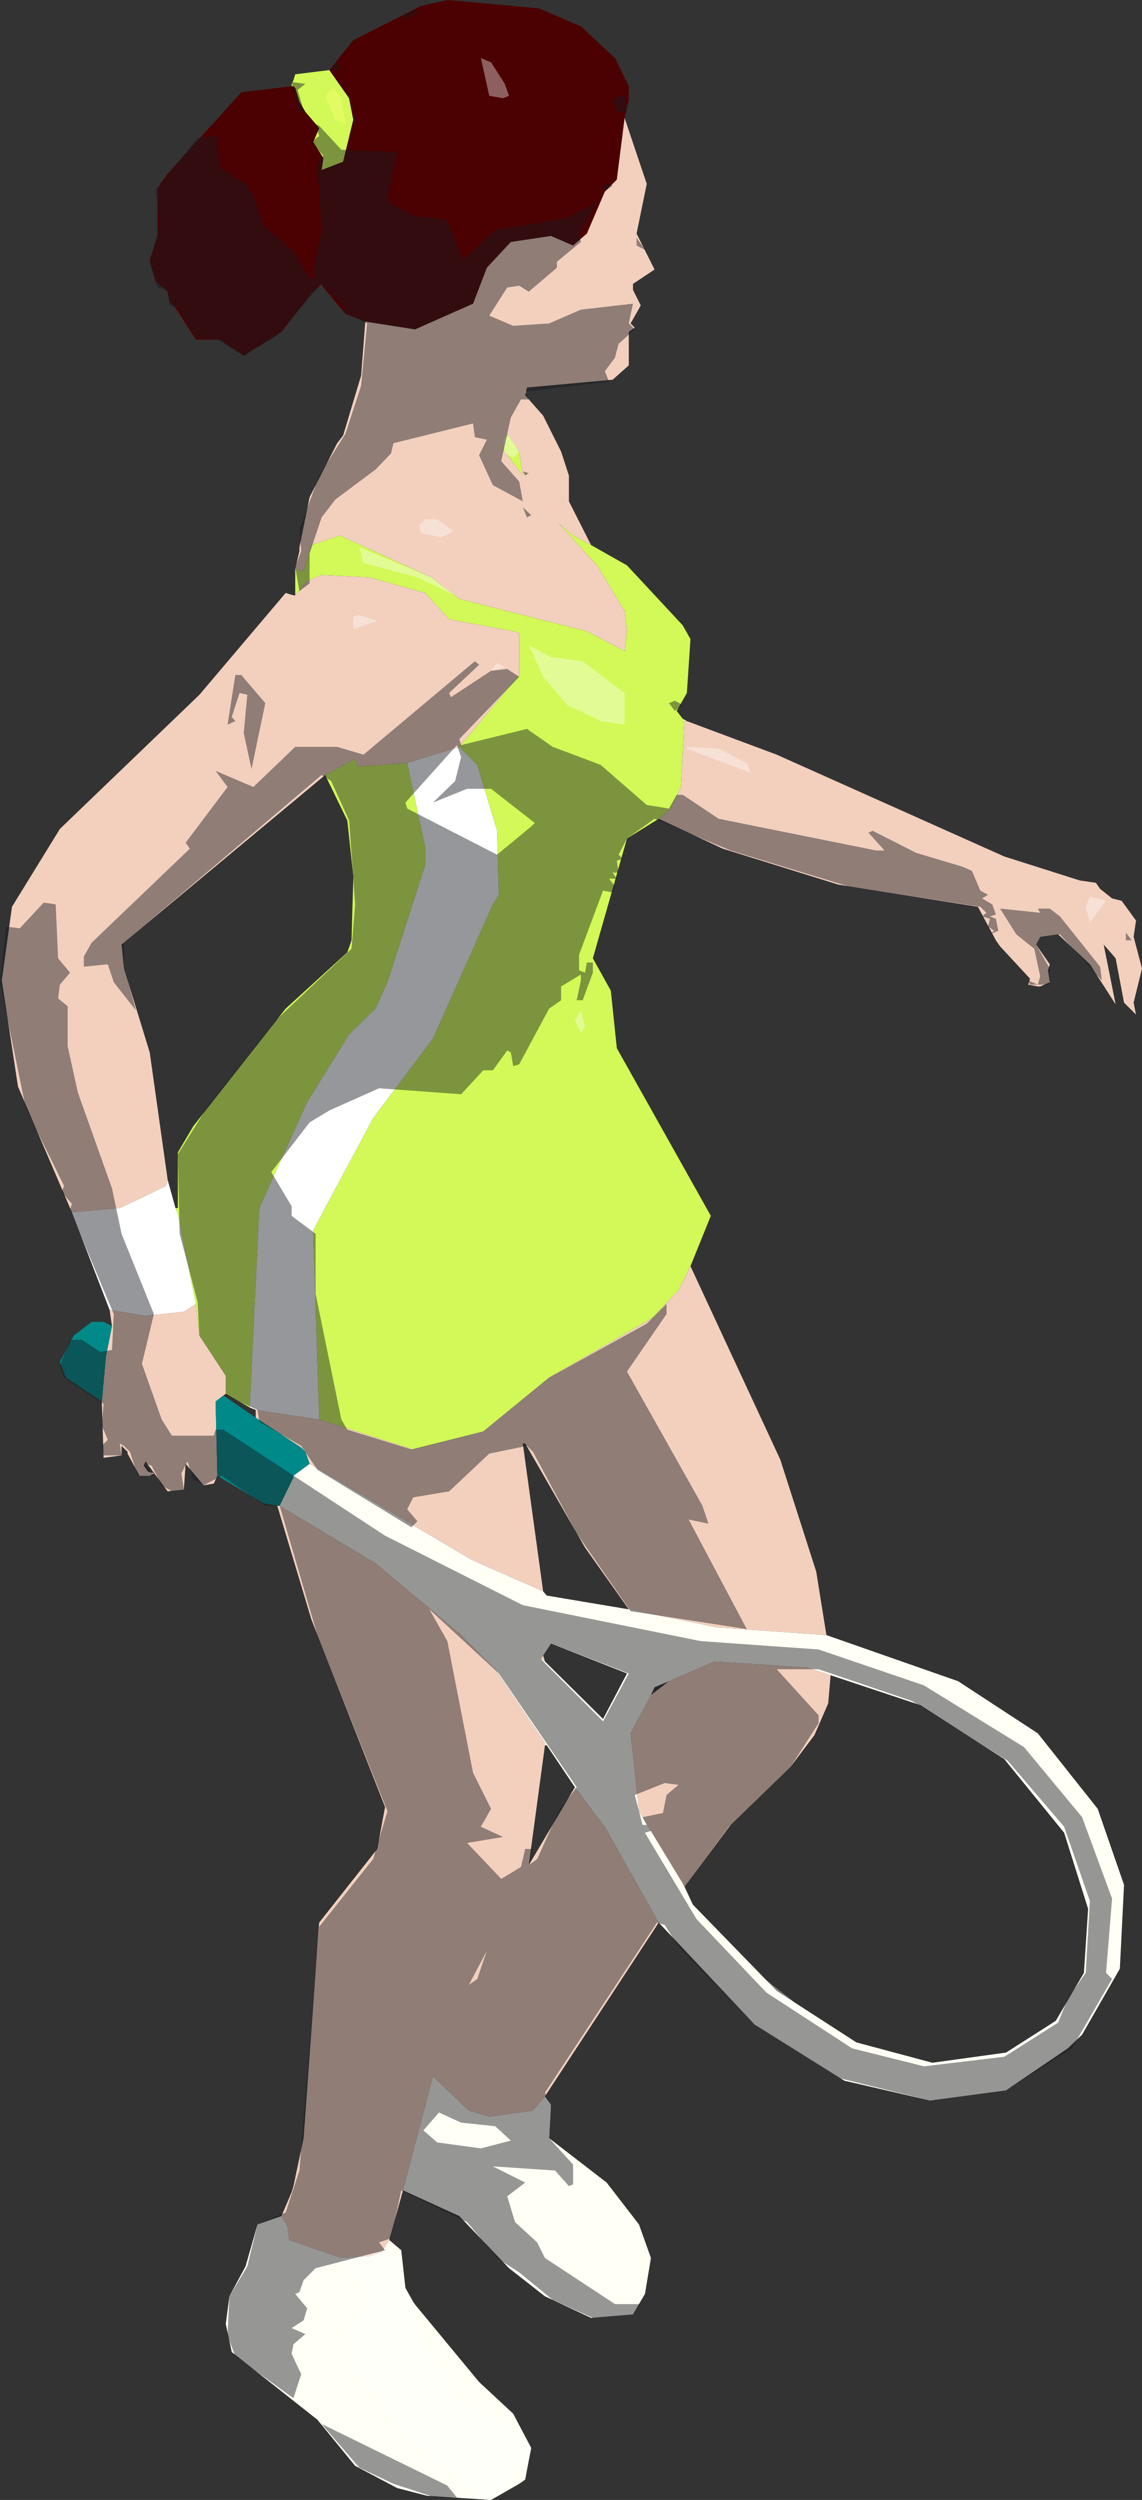 <?xml version="1.0" encoding="UTF-8" standalone="no"?>
<svg xmlns:xlink="http://www.w3.org/1999/xlink" height="208.7px" width="95.35px" xmlns="http://www.w3.org/2000/svg">
  <rect width="100%" height="100%" fill="#333333" stroke="none"/>
  <g transform="matrix(1.0, 0.0, 0.0, 1.0, -15.65, 47.2)">
    <path d="M43.15 -41.35 L44.8 -39.0 45.15 -37.2 44.3 -33.7 42.5 -33.0 42.65 -34.0 41.8 -35.35 42.3 -36.5 41.15 -37.85 40.65 -38.7 40.3 -39.85 40.15 -40.0 40.0 -40.0 40.0 -40.2 40.15 -40.5 40.3 -41.0 43.15 -41.35 M65.0 -1.7 L68.0 0.0 72.65 5.0 73.3 6.15 73.0 10.65 72.15 12.15 72.65 12.8 72.8 13.0 72.5 18.5 71.65 20.3 70.65 21.15 68.0 22.8 65.15 32.8 66.65 35.5 67.15 40.3 75.0 54.3 73.3 58.5 72.3 60.5 70.15 62.8 61.5 67.8 56.0 72.3 50.15 73.8 42.3 71.3 41.8 55.5 46.8 46.15 51.8 39.5 56.8 28.3 57.3 27.5 57.15 22.15 55.5 16.65 54.0 15.15 59.0 9.15 59.0 5.65 58.5 5.5 53.15 4.5 51.15 2.3 46.5 1.0 42.5 0.8 41.3 1.3 40.3 2.5 40.3 0.3 41.0 0.5 41.65 -1.7 44.0 -2.5 51.65 1.0 54.0 2.8 64.65 5.5 67.8 7.15 68.0 5.5 67.8 3.8 65.5 0.0 62.3 -3.5 63.5 -2.5 65.0 -1.7 M58.0 -11.0 L59.0 -9.5 59.3 -7.5 57.65 -9.7 58.0 -11.0 M49.65 16.5 L51.15 23.5 51.15 25.0 48.0 34.8 47.0 37.0 44.8 39.15 41.3 44.8 37.3 53.65 36.5 70.3 34.5 69.15 34.5 67.65 32.3 64.3 32.0 61.65 30.5 54.15 30.3 53.65 30.5 53.65 30.5 49.0 31.8 46.8 39.5 37.0 44.65 32.3 45.0 31.3 45.15 26.0 44.65 21.3 42.8 17.5 45.3 16.15 45.5 16.8 49.65 16.5" fill="#d2f957" fill-rule="evenodd" stroke="none"/>
    <path d="M43.15 -41.35 L45.15 -43.85 50.8 -46.7 53.0 -47.2 60.65 -46.5 64.15 -45.0 67.0 -42.35 68.15 -40.0 68.15 -38.85 67.8 -37.35 67.15 -32.2 66.15 -31.2 64.65 -27.7 63.5 -26.7 61.65 -27.5 58.3 -27.0 56.3 -24.85 55.15 -21.85 50.3 -19.7 46.15 -20.35 44.5 -21.0 42.65 -23.2 42.5 -23.5 41.65 -22.7 39.15 -19.5 36.0 -17.5 34.0 -18.85 32.0 -18.85 30.3 -21.5 29.8 -22.0 29.65 -22.85 28.65 -23.7 28.15 -25.5 28.8 -27.5 28.8 -31.5 29.0 -31.7 29.0 -31.85 29.15 -32.0 29.65 -32.7 35.8 -39.5 40.0 -40.0 40.15 -40.0 40.3 -39.85 40.65 -38.7 41.15 -37.85 42.3 -36.5 41.8 -35.35 42.65 -34.0 42.5 -33.0 44.3 -33.7 45.15 -37.2 44.8 -39.0 43.15 -41.35" fill="#4b0101" fill-rule="evenodd" stroke="none"/>
    <path d="M46.15 -20.35 L50.3 -19.7 55.15 -21.85 56.3 -24.85 58.3 -27.0 61.65 -27.5 63.5 -26.7 64.65 -27.7 66.15 -31.2 67.15 -32.2 67.8 -37.35 69.65 -31.85 68.8 -27.7 70.3 -24.7 68.5 -23.5 68.5 -23.0 69.15 -21.7 68.3 -20.2 68.65 -19.85 68.15 -19.5 68.15 -16.7 66.8 -15.5 59.65 -14.85 59.5 -14.2 61.0 -12.5 62.5 -9.5 63.15 -7.5 63.15 -5.35 65.0 -1.7 63.5 -2.5 62.3 -3.5 65.5 0.0 67.8 3.8 68.0 5.5 67.8 7.15 64.65 5.5 54.0 2.8 51.65 1.0 44.0 -2.5 41.65 -1.7 41.0 0.5 40.3 0.3 40.65 -1.2 40.65 -1.5 41.5 -5.7 43.8 -10.2 44.3 -10.85 45.8 -15.85 46.15 -20.35 M73.0 13.0 L80.5 15.8 99.5 24.3 105.8 26.3 107.15 26.5 107.5 27.0 108.5 27.8 109.3 28.0 110.5 29.65 110.3 31.0 111.0 33.65 110.3 36.5 110.5 37.5 109.5 36.5 108.8 32.8 107.8 31.65 108.8 36.65 106.65 33.3 104.0 30.8 102.5 31.0 102.15 31.65 103.3 33.3 103.15 33.8 103.3 34.8 102.5 35.15 102.3 35.15 101.5 35.0 101.65 34.5 99.15 31.8 98.8 31.3 97.3 28.5 85.65 26.65 76.0 23.65 70.65 21.15 71.65 20.3 72.5 18.5 72.8 13.0 73.0 13.0 M73.3 58.5 L80.8 74.65 83.8 84.0 84.65 89.3 75.5 88.65 68.15 87.15 64.5 82.0 59.5 73.3 59.3 73.3 61.0 85.65 55.0 83.0 41.5 75.0 41.15 74.0 40.8 73.65 37.0 71.15 37.0 70.5 42.3 71.3 50.15 73.8 56.0 72.3 61.5 67.8 70.15 62.8 72.3 60.5 73.3 58.5 M70.65 113.3 L61.15 127.8 60.15 129.0 56.5 129.5 54.8 129.0 51.8 126.15 49.3 135.65 48.15 139.8 47.5 140.8 46.5 141.15 44.15 141.3 39.8 139.8 39.65 138.65 39.15 137.8 40.0 135.8 40.15 135.3 41.0 131.3 42.3 113.3 47.15 107.15 47.8 103.65 41.65 88.0 38.8 78.5 39.0 78.5 47.0 83.3 54.0 89.15 57.0 92.15 61.15 98.3 61.15 98.5 59.8 108.5 63.65 102.0 66.15 105.3 70.65 113.3 M33.8 76.0 L33.5 76.65 32.65 76.8 31.15 75.0 31.0 77.15 29.65 77.3 27.8 74.8 27.65 75.15 28.0 75.65 28.5 75.8 28.15 76.0 27.3 76.0 26.3 74.15 26.3 74.0 25.8 73.5 25.8 74.3 24.3 74.5 24.15 69.8 24.5 66.0 25.0 63.5 24.8 62.15 27.8 62.65 31.0 62.3 32.0 61.65 32.3 64.3 34.5 67.65 34.5 69.15 34.3 69.3 33.65 69.8 33.8 76.0 M21.65 54.0 L17.15 43.5 15.8 34.65 16.65 28.5 20.65 22.0 32.3 10.8 39.5 2.3 40.15 2.5 40.3 2.5 41.3 1.3 42.5 0.8 46.5 1.0 51.15 2.3 53.15 4.5 58.5 5.5 59.0 5.65 59.0 9.15 54.0 15.15 49.65 16.5 45.5 16.8 45.3 16.15 42.8 17.5 25.8 31.65 26.0 33.65 28.15 40.65 29.65 51.3 29.5 51.8 Q27.6 52.75 25.65 53.65 L21.65 54.0 M58.0 -11.0 L57.65 -9.7 59.3 -7.5 59.0 -9.5 58.0 -11.0 M61.15 91.5 L60.8 91.3 61.0 91.0 61.15 91.5 M70.0 94.3 L71.5 93.15 75.3 91.5 83.0 92.0 85.0 92.65 84.8 95.0 83.65 97.65 81.65 100.3 76.65 105.15 72.8 110.3 69.0 104.0 68.3 97.5 70.0 94.3" fill="#f3d0be" fill-rule="evenodd" stroke="none"/>
    <path d="M72.65 12.8 L73.0 13.0 72.8 13.0 72.65 12.8 M24.8 62.15 L21.65 54.0 25.65 53.65 Q27.6 52.75 29.5 51.8 L29.65 51.3 30.3 53.65 30.5 54.15 32.0 61.65 31.0 62.3 27.8 62.65 24.8 62.15 M54.0 15.15 L55.5 16.65 57.15 22.15 57.3 27.5 56.8 28.3 51.8 39.5 46.8 46.15 41.8 55.5 42.3 71.3 37.0 70.5 36.5 70.3 37.3 53.65 41.3 44.8 44.8 39.15 47.0 37.0 48.0 34.8 51.15 25.0 51.15 23.5 49.65 16.5 54.0 15.15" fill="#ffffff" fill-rule="evenodd" stroke="none"/>
    <path d="M38.8 78.5 L37.65 78.3 33.8 76.0 33.65 69.8 34.3 69.3 37.0 71.15 40.8 73.65 41.15 74.0 41.5 75.0 40.15 76.0 40.15 76.15 39.0 78.5 38.8 78.5 M24.15 69.8 L21.15 67.8 20.65 66.5 21.8 64.3 23.3 63.15 24.3 63.15 25.0 63.5 24.5 66.0 24.15 69.8" fill="#008989" fill-rule="evenodd" stroke="none"/>
    <path d="M84.65 89.3 L95.65 93.15 102.3 97.5 107.3 103.8 109.5 110.15 109.15 117.15 106.0 122.65 104.8 123.8 99.65 127.3 93.3 128.15 86.15 126.5 78.65 121.8 70.65 113.3 66.15 105.3 63.65 102.0 61.3 98.5 61.15 98.5 61.15 98.3 57.0 92.15 54.0 89.15 47.0 83.3 39.0 78.5 40.15 76.15 40.15 76.0 41.5 75.0 55.0 83.0 61.0 85.65 61.3 86.0 68.15 87.15 75.5 88.65 84.65 89.3 M61.15 127.8 L61.65 128.5 61.5 131.3 66.3 135.0 69.0 138.5 70.0 141.3 69.5 144.3 68.5 146.0 65.0 146.3 61.15 144.5 58.15 142.15 54.0 137.8 49.3 135.65 51.8 126.15 54.8 129.0 56.5 129.5 60.15 129.0 61.15 127.8 M48.15 139.8 L49.15 140.65 49.5 143.8 50.15 145.0 55.65 151.65 58.5 154.3 60.0 157.15 59.5 159.8 59.0 160.15 56.65 161.5 51.3 161.15 48.8 160.5 45.3 158.65 42.15 154.8 35.0 149.15 34.5 146.8 34.8 144.5 36.15 142.0 37.15 138.5 39.15 137.8 39.65 138.65 39.8 139.8 44.15 141.3 46.5 141.15 47.5 140.8 48.15 139.8 M61.0 91.0 L60.8 91.3 61.15 91.5 66.0 96.3 68.0 92.5 61.65 90.0 61.0 91.0 M71.5 93.15 L70.3 93.65 70.0 94.3 68.3 97.5 69.0 104.0 72.8 110.3 73.5 111.8 80.5 119.0 87.15 123.3 93.5 125.0 99.65 124.15 103.8 121.5 106.15 117.5 106.5 112.15 104.5 105.8 99.5 99.65 92.5 95.15 85.0 92.65 83.0 92.0 75.3 91.5 71.5 93.15" fill="#fffff5" fill-rule="evenodd" stroke="none"/>
    <path d="M55.8 -42.35 Q56.25 -42.15 56.65 -42.0 L57.8 -40.2 58.15 -39.2 57.65 -39.0 56.5 -39.2 55.8 -42.35 M59.0 -9.5 L58.5 -9.0 57.8 -9.35 57.65 -10.5 58.15 -10.85 59.0 -9.5 M51.65 1.0 L53.65 2.5 50.5 1.0 46.0 -0.2 45.65 -1.5 51.65 1.0 M57.15 8.15 L57.8 8.5 56.65 8.8 57.15 8.15 M61.65 7.65 L64.3 8.0 67.8 10.65 67.8 13.3 65.8 13.0 63.0 11.65 61.0 9.3 59.8 6.65 61.65 7.65 M75.65 15.3 L78.0 16.5 78.3 17.3 73.0 15.3 73.0 15.15 75.65 15.3 M106.3 28.5 L106.65 27.65 108.0 28.0 106.65 29.8 106.3 28.5 M51.15 -3.85 L52.15 -3.85 53.5 -2.85 52.5 -2.35 50.8 -2.7 50.65 -3.35 51.15 -3.85 M63.65 38.0 L64.15 37.15 64.5 38.5 64.15 39.0 63.65 38.0 M50.3 145.15 L50.15 145.8 51.65 149.8 53.5 151.3 52.65 152.3 59.3 156.15 60.0 157.3 59.8 158.15 59.65 158.5 59.65 158.65 59.15 158.5 57.3 160.8 56.15 161.5 49.0 155.8 46.5 152.0 45.15 150.8 44.65 147.0 46.65 144.8 46.0 143.5 44.15 141.8 44.3 141.3 44.8 141.3 48.0 140.65 49.15 141.65 49.5 143.8 50.3 145.15 M81.8 119.8 L82.5 120.65 82.15 120.8 79.65 119.15 79.5 118.0 81.8 119.8 M45.15 4.3 L45.65 4.15 47.15 4.65 45.15 5.3 45.15 4.3" fill="#ffffff" fill-opacity="0.369" fill-rule="evenodd" stroke="none"/>
    <path d="M42.8 -39.2 L43.5 -39.85 44.15 -39.0 44.5 -36.85 43.65 -37.2 42.8 -39.2" fill="#ffff75" fill-opacity="0.369" fill-rule="evenodd" stroke="none"/>
    <path d="M68.0 -37.85 L67.15 -37.85 66.8 -38.85 67.8 -39.35 68.0 -37.85 M50.15 -29.2 L53.0 -28.85 54.3 -25.5 57.0 -28.0 63.0 -29.0 65.5 -30.35 64.0 -27.7 64.15 -27.0 62.15 -25.35 62.15 -24.85 59.8 -22.85 59.0 -23.35 58.0 -23.2 56.5 -20.85 58.5 -20.0 61.5 -20.2 64.15 -21.35 68.5 -21.85 68.15 -20.2 68.65 -19.7 67.3 -18.5 67.0 -17.35 66.15 -16.2 66.5 -15.35 59.5 -14.5 59.8 -13.85 59.15 -13.85 58.3 -12.35 57.5 -8.7 59.0 -7.0 59.3 -5.35 56.8 -6.7 55.65 -9.2 56.3 -10.5 55.3 -10.7 55.15 -11.85 48.5 -10.2 48.3 -9.35 47.0 -8.0 43.65 -5.5 42.5 -4.0 41.5 -1.0 41.5 1.5 40.65 2.15 40.3 0.15 40.8 -1.2 40.65 -3.0 42.3 -7.5 44.5 -11.0 45.8 -15.0 46.3 -20.2 44.3 -21.2 44.5 -21.5 42.5 -23.5 38.8 -19.2 36.0 -17.5 33.8 -18.85 32.0 -19.0 30.5 -21.5 29.8 -21.7 29.65 -23.0 28.8 -23.2 28.15 -25.2 29.0 -28.5 28.65 -31.35 32.15 -35.7 33.8 -35.85 33.8 -35.35 34.0 -33.2 36.15 -31.85 36.8 -30.85 37.65 -28.35 40.15 -26.2 41.5 -24.0 42.0 -24.0 41.8 -24.5 42.5 -28.0 42.15 -33.5 42.65 -34.2 41.65 -35.35 42.3 -35.85 42.0 -36.85 42.3 -36.7 44.15 -34.7 48.8 -34.5 48.0 -30.7 48.3 -30.2 50.15 -29.2 M50.65 -46.2 L49.65 -45.7 49.15 -45.85 50.3 -46.35 50.65 -46.2 M66.8 -31.7 L66.3 -31.35 65.8 -31.5 66.3 -31.85 66.8 -31.7 M109.65 31.3 L109.65 30.65 110.15 31.3 109.65 31.3 M101.65 35.0 L101.5 34.65 102.3 35.0 101.65 35.0 M102.3 28.65 L103.3 28.65 104.15 29.3 107.5 33.5 107.65 34.65 104.15 30.8 102.5 31.0 102.15 31.65 103.3 33.65 103.3 35.0 102.3 35.0 102.5 34.3 102.0 32.0 100.5 30.8 99.15 28.65 102.5 29.0 102.3 28.65 M69.5 -26.35 L68.8 -26.7 68.8 -27.35 69.5 -26.35 M59.8 -7.7 L59.5 -7.5 59.3 -7.85 59.8 -7.7 M60.0 -4.2 L59.65 -4.0 59.3 -4.85 60.0 -4.2 M96.8 25.5 L97.5 27.15 98.15 27.5 97.65 27.8 98.5 28.3 98.8 29.15 98.3 29.3 98.8 29.5 99.0 30.5 98.3 30.8 98.65 30.5 98.15 30.15 98.3 29.5 97.65 29.3 98.0 29.0 97.5 28.5 86.5 26.8 76.65 23.8 70.3 21.15 68.0 22.8 67.3 24.15 67.65 24.5 67.15 24.65 67.3 25.65 66.8 25.65 67.15 26.15 66.5 26.15 67.0 26.8 66.8 27.3 66.0 27.15 64.0 32.5 64.0 33.8 64.5 34.0 64.65 33.15 65.15 33.15 65.15 34.0 64.3 36.3 63.8 36.3 64.15 34.65 64.15 34.15 62.5 35.15 62.5 36.3 61.5 37.0 59.0 41.65 58.5 41.8 58.3 40.65 58.0 40.5 56.8 42.15 56.0 42.15 54.15 44.15 47.3 43.65 43.15 45.5 41.5 46.5 38.3 50.65 40.0 53.5 40.0 54.3 42.0 55.8 42.0 60.8 44.15 71.3 44.65 72.15 50.0 73.8 56.0 72.3 61.5 67.8 69.65 63.3 71.3 61.65 71.3 62.5 68.0 67.3 74.3 78.5 74.8 80.0 73.15 79.65 78.0 88.8 68.3 87.3 63.8 80.8 60.15 74.0 59.65 73.5 56.5 74.15 53.15 77.3 50.15 77.8 49.65 78.8 50.5 79.8 50.0 80.3 42.15 75.5 40.8 73.5 37.3 71.5 37.15 70.5 34.5 69.3 34.5 67.65 32.3 64.3 32.15 61.5 30.65 55.8 30.5 49.15 33.0 45.15 38.65 38.0 45.0 32.0 45.3 28.3 44.8 21.3 43.3 18.0 42.5 17.5 26.0 31.5 26.0 33.5 27.0 37.15 25.15 34.8 24.65 33.3 22.65 33.5 22.65 32.65 23.3 31.5 31.5 23.65 31.15 23.15 34.65 18.5 33.65 17.15 36.8 18.5 40.3 15.15 43.8 15.15 46.0 15.8 55.3 8.0 55.65 8.3 53.15 10.65 53.3 11.0 56.65 8.8 58.0 8.65 59.0 9.3 54.0 14.5 54.15 15.0 59.65 13.65 61.8 15.15 65.8 16.65 69.65 20.0 71.5 20.3 72.15 19.15 72.65 19.15 75.65 21.15 88.8 23.8 89.5 23.8 88.15 22.3 Q88.35 22.25 88.5 22.15 L92.15 24.0 96.0 25.15 96.8 25.5 M72.0 12.15 L71.5 11.5 72.0 11.3 72.65 11.65 72.0 12.15 M53.65 18.0 L54.15 16.0 53.8 15.0 49.5 19.8 49.65 20.3 57.15 24.15 60.0 21.8 60.3 21.5 56.65 18.65 54.65 18.65 51.8 19.8 53.65 18.0 M51.5 87.15 L53.0 89.8 55.15 100.8 56.65 103.8 55.8 105.3 57.65 106.15 54.65 106.65 57.5 109.65 59.15 108.65 59.5 107.15 60.15 107.15 59.8 108.5 60.5 108.0 62.3 104.0 63.8 102.0 57.3 92.5 51.5 87.15 M68.15 92.5 L61.65 90.0 60.8 91.3 66.0 96.5 68.15 92.5 M84.0 96.0 L84.0 96.65 81.65 100.3 76.5 105.3 72.8 110.3 72.65 110.0 70.0 105.65 69.5 105.8 73.8 113.0 79.65 119.15 86.8 123.8 92.8 125.3 99.5 124.5 104.0 121.65 104.8 119.65 106.3 117.5 106.65 111.5 104.5 105.3 99.8 99.8 91.8 94.8 84.0 92.15 80.5 92.15 84.0 96.0 M74.15 89.8 L84.0 90.5 92.8 93.5 101.15 98.65 106.0 104.5 108.5 111.3 108.0 117.5 108.5 118.0 105.15 123.8 99.65 127.3 93.3 128.15 85.8 126.3 78.65 121.8 72.3 115.3 71.15 113.5 70.5 113.3 61.15 127.5 61.65 128.5 61.5 131.3 63.5 133.5 63.5 135.15 63.15 135.3 62.0 134.0 56.8 133.65 59.5 135.0 58.0 136.15 58.65 138.3 60.5 140.0 61.15 141.3 67.0 145.15 69.15 145.15 68.5 146.0 65.15 146.3 61.8 144.8 59.0 142.5 57.15 141.3 54.65 138.3 49.15 135.65 48.3 139.65 47.3 140.0 47.8 140.65 42.0 142.15 41.0 143.15 40.65 144.15 40.3 144.3 41.3 145.5 41.0 146.5 40.0 147.15 41.15 147.65 40.15 148.5 40.0 149.3 40.8 151.0 40.15 153.0 35.3 149.5 34.65 147.8 34.8 144.5 36.3 142.0 37.15 138.5 39.5 137.5 40.65 134.0 42.3 113.65 46.8 108.0 48.0 104.0 42.15 89.3 39.0 78.5 37.8 78.5 34.15 76.0 32.65 76.8 31.8 76.3 31.3 74.8 30.8 75.8 31.0 77.15 30.0 77.3 29.15 76.8 28.3 75.15 27.8 75.0 28.5 76.0 27.15 76.0 26.5 74.0 26.0 73.5 25.65 73.3 25.8 74.3 24.3 74.3 24.15 73.5 24.65 73.0 24.15 71.8 24.3 70.0 21.0 67.8 20.65 66.8 21.5 64.65 22.5 64.65 24.0 65.65 25.0 65.5 25.15 62.5 21.5 53.8 21.65 53.3 20.8 52.3 21.0 51.8 17.8 45.3 15.65 34.8 16.15 30.15 17.3 30.3 19.3 28.15 20.3 28.3 20.5 32.8 21.5 34.0 20.65 35.0 20.5 36.15 21.3 36.8 21.3 40.15 22.15 44.0 25.0 52.0 25.8 55.8 28.5 62.5 27.5 66.65 29.15 71.3 30.0 72.65 33.5 72.65 33.65 72.15 34.3 72.15 47.8 81.0 59.3 86.8 74.15 89.8 M69.65 105.15 L69.3 104.5 71.0 104.15 71.3 102.65 72.3 101.8 71.15 101.65 68.65 102.65 69.3 105.15 69.65 105.15 M56.3 115.65 L54.8 118.5 55.5 118.0 56.3 115.65 M55.8 132.15 L58.3 131.5 57.0 130.3 54.15 130.0 52.3 129.15 51.0 130.65 52.15 131.65 55.8 132.15 M35.3 9.15 L35.8 9.15 37.8 11.5 36.65 17.0 36.0 14.0 36.3 10.8 35.65 10.65 35.0 12.65 35.3 13.0 34.65 13.3 35.3 9.15 M44.0 -41.85 L44.0 -41.35 43.3 -41.35 43.5 -41.85 44.0 -41.85 M40.0 -40.35 L41.15 -40.2 40.5 -39.7 41.0 -38.0 40.65 -37.85 40.0 -40.35 M53.8 161.3 L52.0 161.3 48.5 160.15 45.65 158.8 42.5 155.15 53.0 160.3 53.8 161.3" fill="#171a20" fill-opacity="0.451" fill-rule="evenodd" stroke="none"/>
  </g>
</svg>
